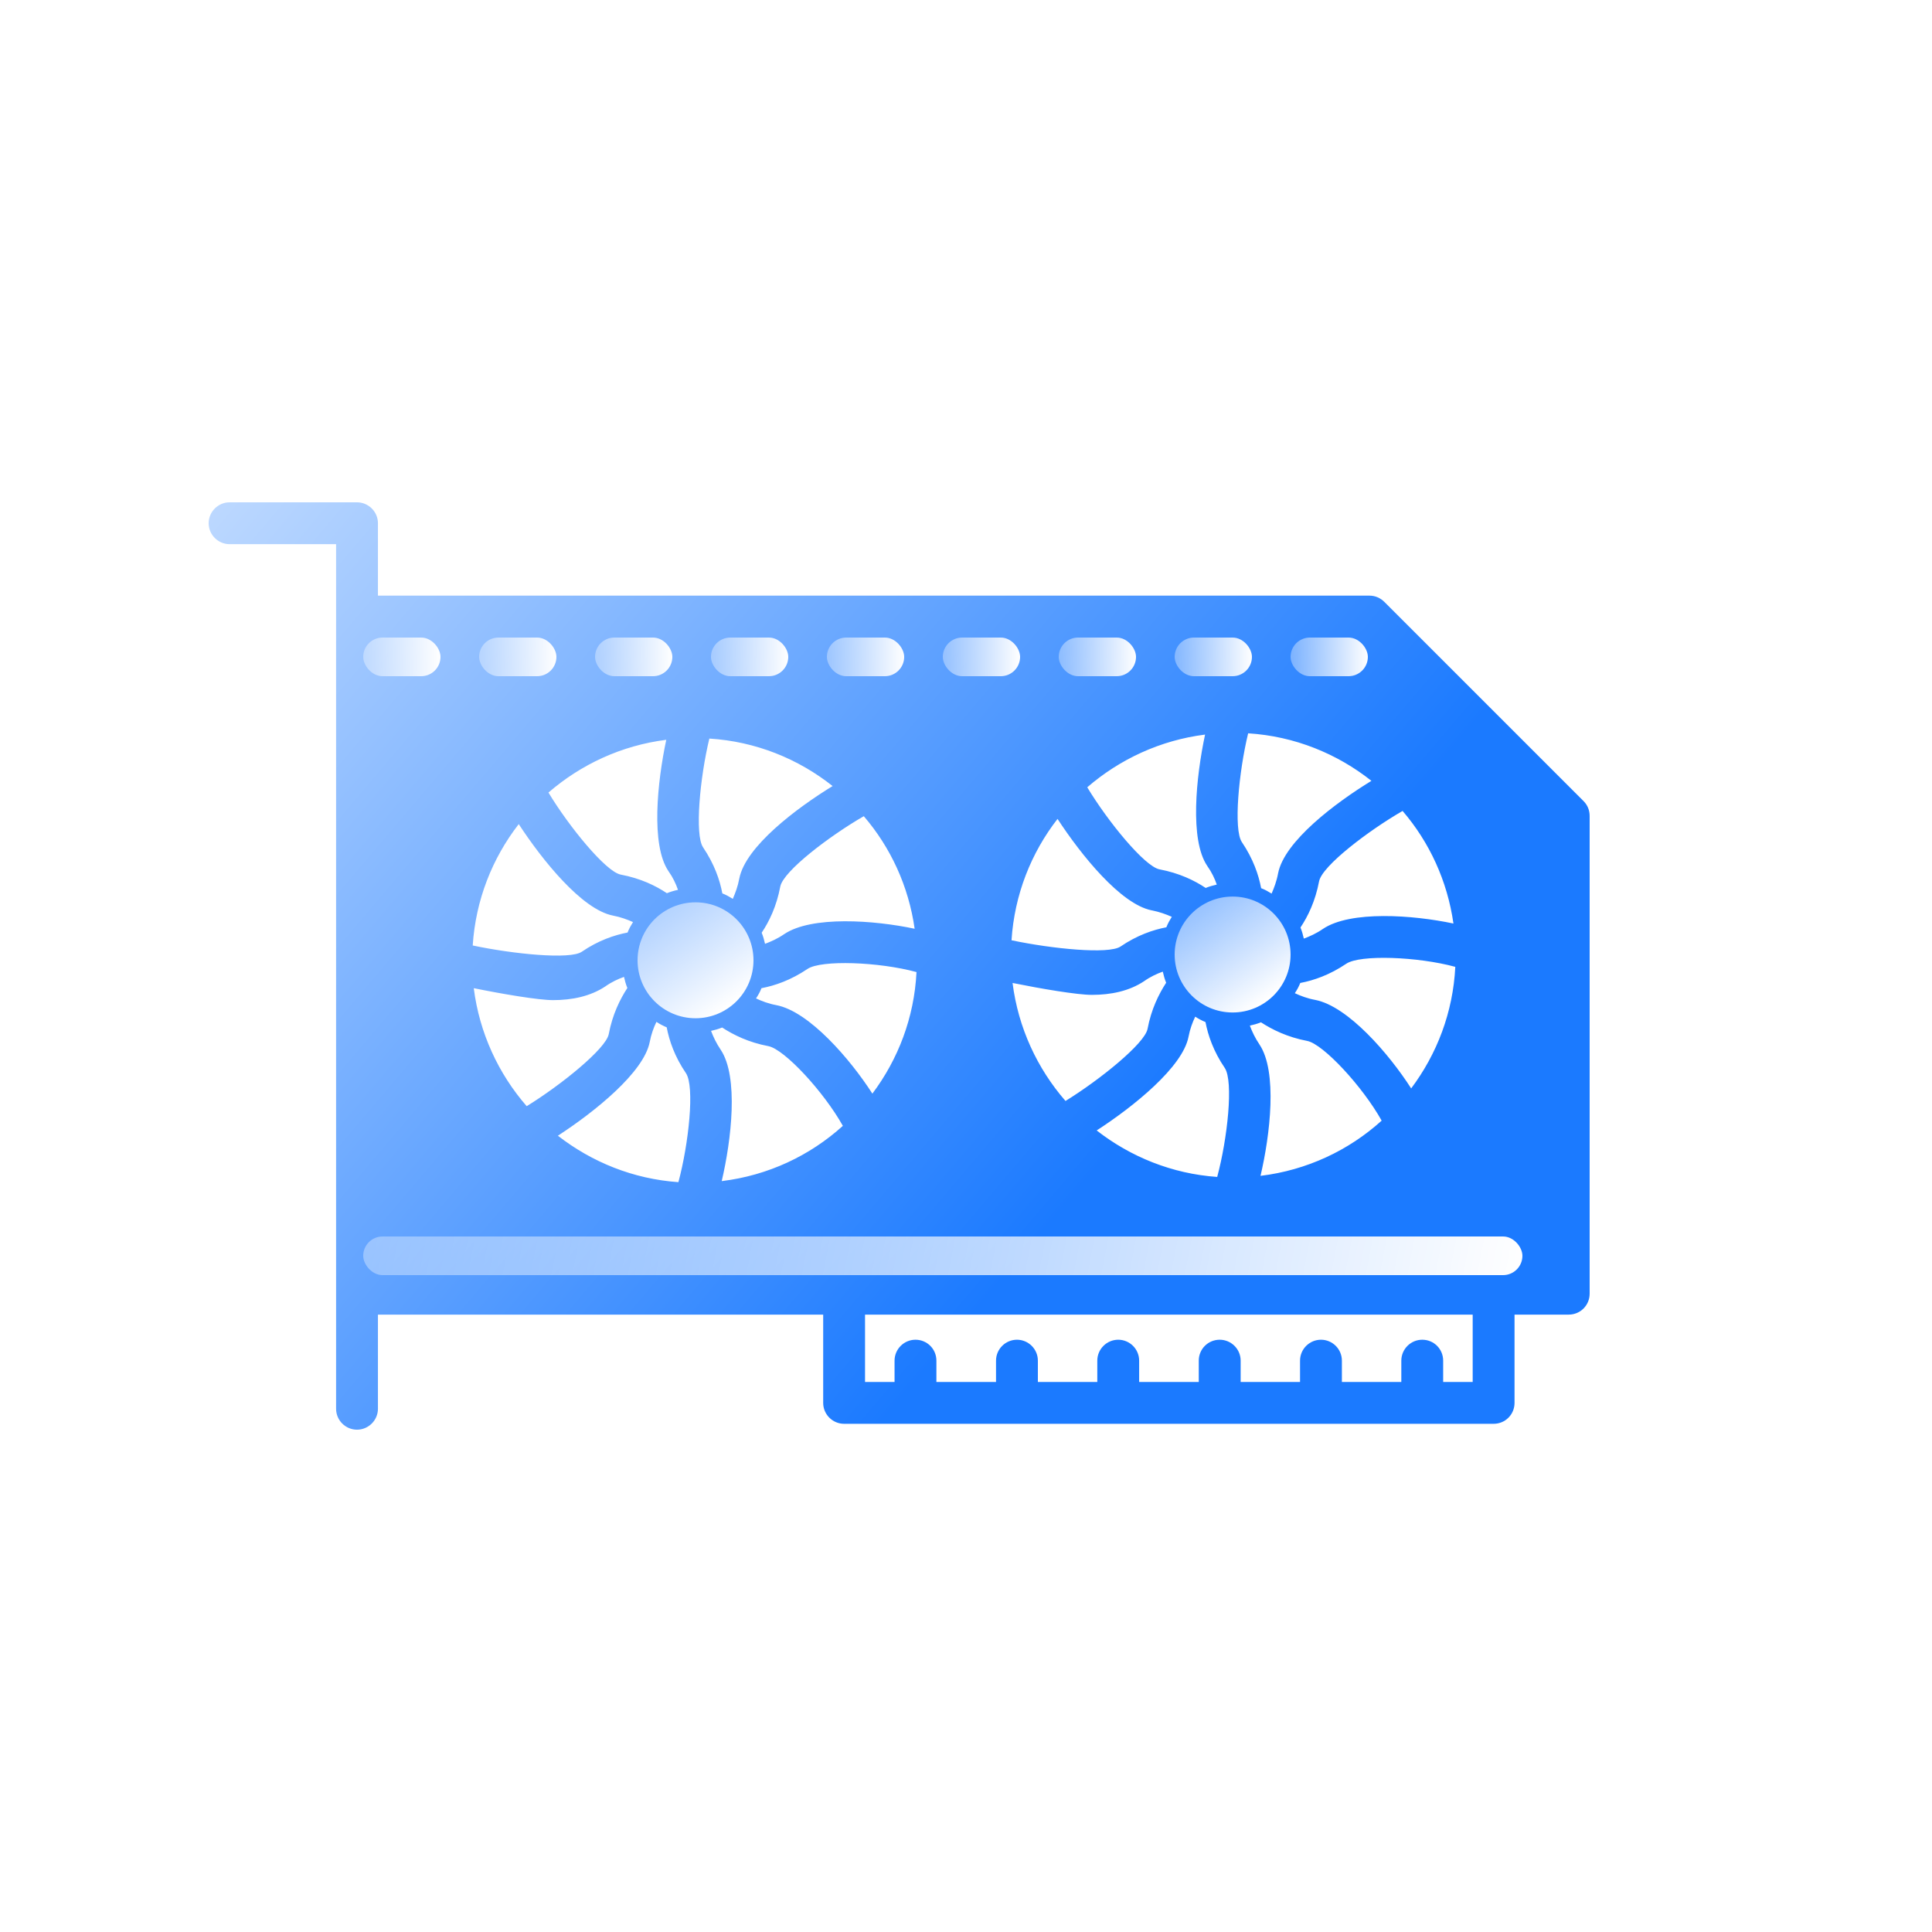 <svg width="50" height="50" viewBox="0 0 50 50" fill="none" xmlns="http://www.w3.org/2000/svg">
<g id="Frame 10989">
<g id="Rectangle 1" filter="url(#filter0_b_544_2626)">
<rect width="50" height="50" rx="10" fill="url(#paint0_linear_544_2626)"/>
<rect x="0.5" y="0.5" width="49" height="49" rx="9.5" stroke="url(#paint1_radial_544_2626)"/>
<rect x="0.5" y="0.5" width="49" height="49" rx="9.5" stroke="url(#paint2_radial_544_2626)"/>
</g>
<g id="Group 1000001883">
<path id="Vector" d="M40.983 20.733L35.828 15.578C35.725 15.475 35.589 15.415 35.443 15.415H9.781V13.541C9.781 13.244 9.537 13 9.239 13H5.941C5.644 13 5.4 13.244 5.4 13.541C5.4 13.839 5.644 14.083 5.941 14.083H8.698V15.946C8.698 15.951 8.698 15.951 8.698 15.957V36.459C8.698 36.756 8.941 37 9.239 37C9.537 37 9.781 36.756 9.781 36.459V34.022H21.304V36.307C21.304 36.605 21.548 36.848 21.846 36.848H38.654C38.958 36.848 39.196 36.605 39.196 36.307V34.022H40.599C40.902 34.022 41.14 33.778 41.14 33.48V21.117C41.14 20.971 41.086 20.836 40.983 20.733ZM32.595 27.031C32.481 26.863 32.405 26.7 32.346 26.543C32.443 26.522 32.541 26.495 32.633 26.457C32.925 26.646 33.315 26.841 33.83 26.939C34.246 27.02 35.264 28.119 35.757 29.002C34.907 29.771 33.824 30.285 32.622 30.431C32.871 29.37 33.066 27.735 32.595 27.031ZM34.035 25.877C33.83 25.839 33.662 25.774 33.51 25.704C33.564 25.623 33.613 25.536 33.651 25.439C33.997 25.374 34.409 25.233 34.842 24.941C35.194 24.702 36.689 24.756 37.663 25.022C37.604 26.202 37.187 27.28 36.521 28.168C35.947 27.274 34.886 26.04 34.035 25.877ZM36.299 20.987C36.992 21.794 37.458 22.796 37.615 23.901C36.57 23.679 34.95 23.56 34.236 24.041C34.062 24.161 33.9 24.231 33.743 24.291C33.721 24.193 33.694 24.096 33.656 24.004C33.851 23.711 34.041 23.321 34.138 22.807C34.219 22.406 35.416 21.496 36.299 20.987ZM32.302 18.978C33.505 19.054 34.604 19.504 35.492 20.208C34.555 20.782 33.239 21.773 33.077 22.601C33.039 22.807 32.974 22.975 32.909 23.126C32.822 23.072 32.736 23.023 32.638 22.986C32.573 22.639 32.432 22.227 32.14 21.794C31.918 21.469 32.059 19.98 32.302 18.978ZM31.501 30.459C30.331 30.377 29.259 29.939 28.382 29.256C29.335 28.639 30.608 27.616 30.759 26.83C30.797 26.63 30.862 26.457 30.932 26.311C31.014 26.365 31.106 26.413 31.198 26.451C31.263 26.792 31.404 27.209 31.696 27.637C31.929 27.984 31.766 29.473 31.501 30.459ZM27.575 28.493C26.844 27.653 26.351 26.598 26.205 25.439C26.952 25.59 27.878 25.747 28.257 25.747C28.75 25.747 29.221 25.65 29.606 25.395C29.774 25.276 29.941 25.2 30.093 25.146C30.115 25.244 30.142 25.341 30.18 25.433C29.99 25.726 29.795 26.116 29.698 26.63C29.622 27.009 28.463 27.946 27.575 28.493ZM31.187 19.011C30.954 20.105 30.786 21.729 31.241 22.406C31.36 22.574 31.436 22.736 31.49 22.893C31.393 22.915 31.295 22.942 31.203 22.98C30.911 22.785 30.521 22.596 30.006 22.498C29.622 22.422 28.674 21.264 28.138 20.375C28.977 19.65 30.028 19.157 31.187 19.011ZM27.369 21.193C27.981 22.13 29.005 23.402 29.806 23.56C30.006 23.598 30.18 23.663 30.326 23.727C30.272 23.814 30.223 23.901 30.185 23.998C29.844 24.063 29.427 24.204 28.999 24.496C28.696 24.702 27.228 24.556 26.178 24.334C26.254 23.153 26.687 22.07 27.369 21.193ZM23.671 24.036C22.625 23.814 21.006 23.695 20.292 24.177C20.118 24.296 19.956 24.366 19.799 24.426C19.777 24.328 19.75 24.231 19.712 24.139C19.907 23.847 20.097 23.457 20.194 22.942C20.275 22.541 21.472 21.632 22.355 21.123C23.048 21.93 23.514 22.931 23.671 24.036ZM17.243 19.146C17.01 20.24 16.842 21.865 17.297 22.541C17.416 22.709 17.492 22.872 17.546 23.029C17.449 23.05 17.351 23.078 17.259 23.116C16.967 22.921 16.577 22.731 16.062 22.634C15.678 22.558 14.73 21.399 14.194 20.511C15.034 19.785 16.084 19.292 17.243 19.146ZM13.425 21.328C14.037 22.265 15.061 23.538 15.862 23.695C16.062 23.733 16.236 23.798 16.382 23.863C16.328 23.95 16.279 24.036 16.241 24.134C15.9 24.199 15.483 24.339 15.055 24.632C14.752 24.838 13.284 24.691 12.234 24.469C12.31 23.289 12.743 22.206 13.425 21.328ZM12.261 25.574C13.008 25.726 13.934 25.883 14.313 25.883C14.806 25.883 15.277 25.785 15.662 25.531C15.829 25.412 15.997 25.336 16.149 25.282C16.171 25.379 16.198 25.477 16.236 25.569C16.046 25.861 15.851 26.251 15.754 26.765C15.678 27.144 14.519 28.081 13.631 28.628C12.9 27.789 12.407 26.733 12.261 25.574ZM17.557 30.594C16.387 30.513 15.315 30.074 14.438 29.392C15.391 28.774 16.663 27.751 16.815 26.966C16.853 26.765 16.918 26.592 16.988 26.446C17.07 26.5 17.162 26.549 17.254 26.587C17.319 26.928 17.459 27.345 17.752 27.773C17.985 28.119 17.822 29.608 17.557 30.594ZM18.358 19.114C19.561 19.189 20.66 19.639 21.548 20.343C20.611 20.917 19.295 21.908 19.133 22.736C19.095 22.942 19.03 23.11 18.965 23.262C18.878 23.208 18.792 23.159 18.694 23.121C18.629 22.774 18.488 22.363 18.196 21.93C17.974 21.605 18.115 20.116 18.358 19.114ZM18.678 30.567C18.927 29.505 19.122 27.87 18.651 27.166C18.537 26.998 18.461 26.836 18.402 26.679C18.499 26.657 18.597 26.63 18.689 26.592C18.981 26.782 19.371 26.977 19.886 27.074C20.302 27.155 21.32 28.255 21.813 29.137C20.963 29.906 19.88 30.421 18.678 30.567ZM20.091 26.013C19.886 25.975 19.718 25.91 19.566 25.839C19.62 25.758 19.669 25.672 19.707 25.574C20.053 25.509 20.465 25.368 20.898 25.076C21.25 24.838 22.745 24.892 23.719 25.157C23.66 26.337 23.243 27.415 22.577 28.303C22.003 27.41 20.941 26.175 20.091 26.013ZM38.113 35.765H37.349V35.213C37.349 34.915 37.111 34.672 36.808 34.672C36.51 34.672 36.266 34.915 36.266 35.213V35.765H34.728V35.213C34.728 34.915 34.485 34.672 34.187 34.672C33.889 34.672 33.645 34.915 33.645 35.213V35.765H32.108V35.213C32.108 34.915 31.864 34.672 31.566 34.672C31.263 34.672 31.024 34.915 31.024 35.213V35.765H29.481V35.213C29.481 34.915 29.238 34.672 28.94 34.672C28.642 34.672 28.398 34.915 28.398 35.213V35.765H26.86V35.213C26.86 34.915 26.616 34.672 26.319 34.672C26.021 34.672 25.777 34.915 25.777 35.213V35.765H24.234V35.213C24.234 34.915 23.996 34.672 23.692 34.672C23.395 34.672 23.151 34.915 23.151 35.213V35.765H22.387V34.022H38.113V35.765Z" fill="url(#paint3_linear_544_2626)"/>
<rect id="Rectangle 3464411" x="9.4" y="32" width="30" height="1" rx="0.5" fill="url(#paint4_linear_544_2626)"/>
<rect id="Rectangle 3464414" x="9.4" y="16.5" width="2" height="1" rx="0.5" fill="url(#paint5_linear_544_2626)"/>
<rect id="Rectangle 3464415" x="12.4" y="16.5" width="2" height="1" rx="0.5" fill="url(#paint6_linear_544_2626)"/>
<rect id="Rectangle 3464416" x="15.4" y="16.5" width="2" height="1" rx="0.5" fill="url(#paint7_linear_544_2626)"/>
<rect id="Rectangle 3464417" x="18.4" y="16.5" width="2" height="1" rx="0.5" fill="url(#paint8_linear_544_2626)"/>
<rect id="Rectangle 3464418" x="21.4" y="16.5" width="2" height="1" rx="0.5" fill="url(#paint9_linear_544_2626)"/>
<rect id="Rectangle 3464419" x="24.4" y="16.5" width="2" height="1" rx="0.5" fill="url(#paint10_linear_544_2626)"/>
<rect id="Rectangle 3464420" x="27.4" y="16.5" width="2" height="1" rx="0.5" fill="url(#paint11_linear_544_2626)"/>
<rect id="Rectangle 3464421" x="30.4" y="16.5" width="2" height="1" rx="0.5" fill="url(#paint12_linear_544_2626)"/>
<rect id="Rectangle 3464422" x="33.4" y="16.5" width="2" height="1" rx="0.5" fill="url(#paint13_linear_544_2626)"/>
<circle id="Ellipse 237" cx="18" cy="24.852" r="1.5" fill="url(#paint14_linear_544_2626)"/>
<circle id="Ellipse 238" cx="31.9" cy="24.703" r="1.5" fill="url(#paint15_linear_544_2626)"/>
</g>
</g>
<defs>
<filter id="filter0_b_544_2626" x="-40" y="-40" width="130" height="130" filterUnits="userSpaceOnUse" color-interpolation-filters="sRGB">
<feFlood flood-opacity="0" result="BackgroundImageFix"/>
<feGaussianBlur in="BackgroundImageFix" stdDeviation="20"/>
<feComposite in2="SourceAlpha" operator="in" result="effect1_backgroundBlur_544_2626"/>
<feBlend mode="normal" in="SourceGraphic" in2="effect1_backgroundBlur_544_2626" result="shape"/>
</filter>
<linearGradient id="paint0_linear_544_2626" x1="2.063" y1="1.288" x2="25.623" y2="61.784" gradientUnits="userSpaceOnUse">
<stop stop-color="white" stop-opacity="0.4"/>
<stop offset="1" stop-color="white" stop-opacity="0"/>
</linearGradient>
<radialGradient id="paint1_radial_544_2626" cx="0" cy="0" r="1" gradientUnits="userSpaceOnUse" gradientTransform="translate(25 0.455) rotate(90) scale(43.409)">
<stop stop-color="white"/>
<stop offset="1" stop-color="white" stop-opacity="0"/>
</radialGradient>
<radialGradient id="paint2_radial_544_2626" cx="0" cy="0" r="1" gradientUnits="userSpaceOnUse" gradientTransform="translate(25 50) rotate(-90) scale(25)">
<stop stop-color="white"/>
<stop offset="1" stop-color="white" stop-opacity="0"/>
</radialGradient>
<linearGradient id="paint3_linear_544_2626" x1="12.5" y1="-13.5" x2="43.331" y2="12.673" gradientUnits="userSpaceOnUse">
<stop stop-color="white"/>
<stop offset="1" stop-color="#1B7AFF"/>
</linearGradient>
<linearGradient id="paint4_linear_544_2626" x1="8.4" y1="27" x2="39.4" y2="33" gradientUnits="userSpaceOnUse">
<stop stop-color="white" stop-opacity="0.3"/>
<stop offset="1" stop-color="white"/>
</linearGradient>
<linearGradient id="paint5_linear_544_2626" x1="9.333" y1="11.5" x2="11.477" y2="11.528" gradientUnits="userSpaceOnUse">
<stop stop-color="white" stop-opacity="0.3"/>
<stop offset="1" stop-color="white"/>
</linearGradient>
<linearGradient id="paint6_linear_544_2626" x1="12.333" y1="11.5" x2="14.477" y2="11.528" gradientUnits="userSpaceOnUse">
<stop stop-color="white" stop-opacity="0.3"/>
<stop offset="1" stop-color="white"/>
</linearGradient>
<linearGradient id="paint7_linear_544_2626" x1="15.333" y1="11.5" x2="17.477" y2="11.528" gradientUnits="userSpaceOnUse">
<stop stop-color="white" stop-opacity="0.3"/>
<stop offset="1" stop-color="white"/>
</linearGradient>
<linearGradient id="paint8_linear_544_2626" x1="18.333" y1="11.5" x2="20.477" y2="11.528" gradientUnits="userSpaceOnUse">
<stop stop-color="white" stop-opacity="0.3"/>
<stop offset="1" stop-color="white"/>
</linearGradient>
<linearGradient id="paint9_linear_544_2626" x1="21.333" y1="11.5" x2="23.477" y2="11.528" gradientUnits="userSpaceOnUse">
<stop stop-color="white" stop-opacity="0.3"/>
<stop offset="1" stop-color="white"/>
</linearGradient>
<linearGradient id="paint10_linear_544_2626" x1="24.333" y1="11.5" x2="26.477" y2="11.528" gradientUnits="userSpaceOnUse">
<stop stop-color="white" stop-opacity="0.3"/>
<stop offset="1" stop-color="white"/>
</linearGradient>
<linearGradient id="paint11_linear_544_2626" x1="27.333" y1="11.5" x2="29.477" y2="11.528" gradientUnits="userSpaceOnUse">
<stop stop-color="white" stop-opacity="0.3"/>
<stop offset="1" stop-color="white"/>
</linearGradient>
<linearGradient id="paint12_linear_544_2626" x1="30.333" y1="11.5" x2="32.477" y2="11.528" gradientUnits="userSpaceOnUse">
<stop stop-color="white" stop-opacity="0.3"/>
<stop offset="1" stop-color="white"/>
</linearGradient>
<linearGradient id="paint13_linear_544_2626" x1="33.333" y1="11.5" x2="35.477" y2="11.528" gradientUnits="userSpaceOnUse">
<stop stop-color="white" stop-opacity="0.3"/>
<stop offset="1" stop-color="white"/>
</linearGradient>
<linearGradient id="paint14_linear_544_2626" x1="16.4" y1="22.502" x2="18.9" y2="26.002" gradientUnits="userSpaceOnUse">
<stop stop-color="white" stop-opacity="0.3"/>
<stop offset="1" stop-color="white"/>
</linearGradient>
<linearGradient id="paint15_linear_544_2626" x1="30.3" y1="22.353" x2="32.8" y2="25.853" gradientUnits="userSpaceOnUse">
<stop stop-color="white" stop-opacity="0.3"/>
<stop offset="1" stop-color="white"/>
</linearGradient>
</defs>
</svg>
